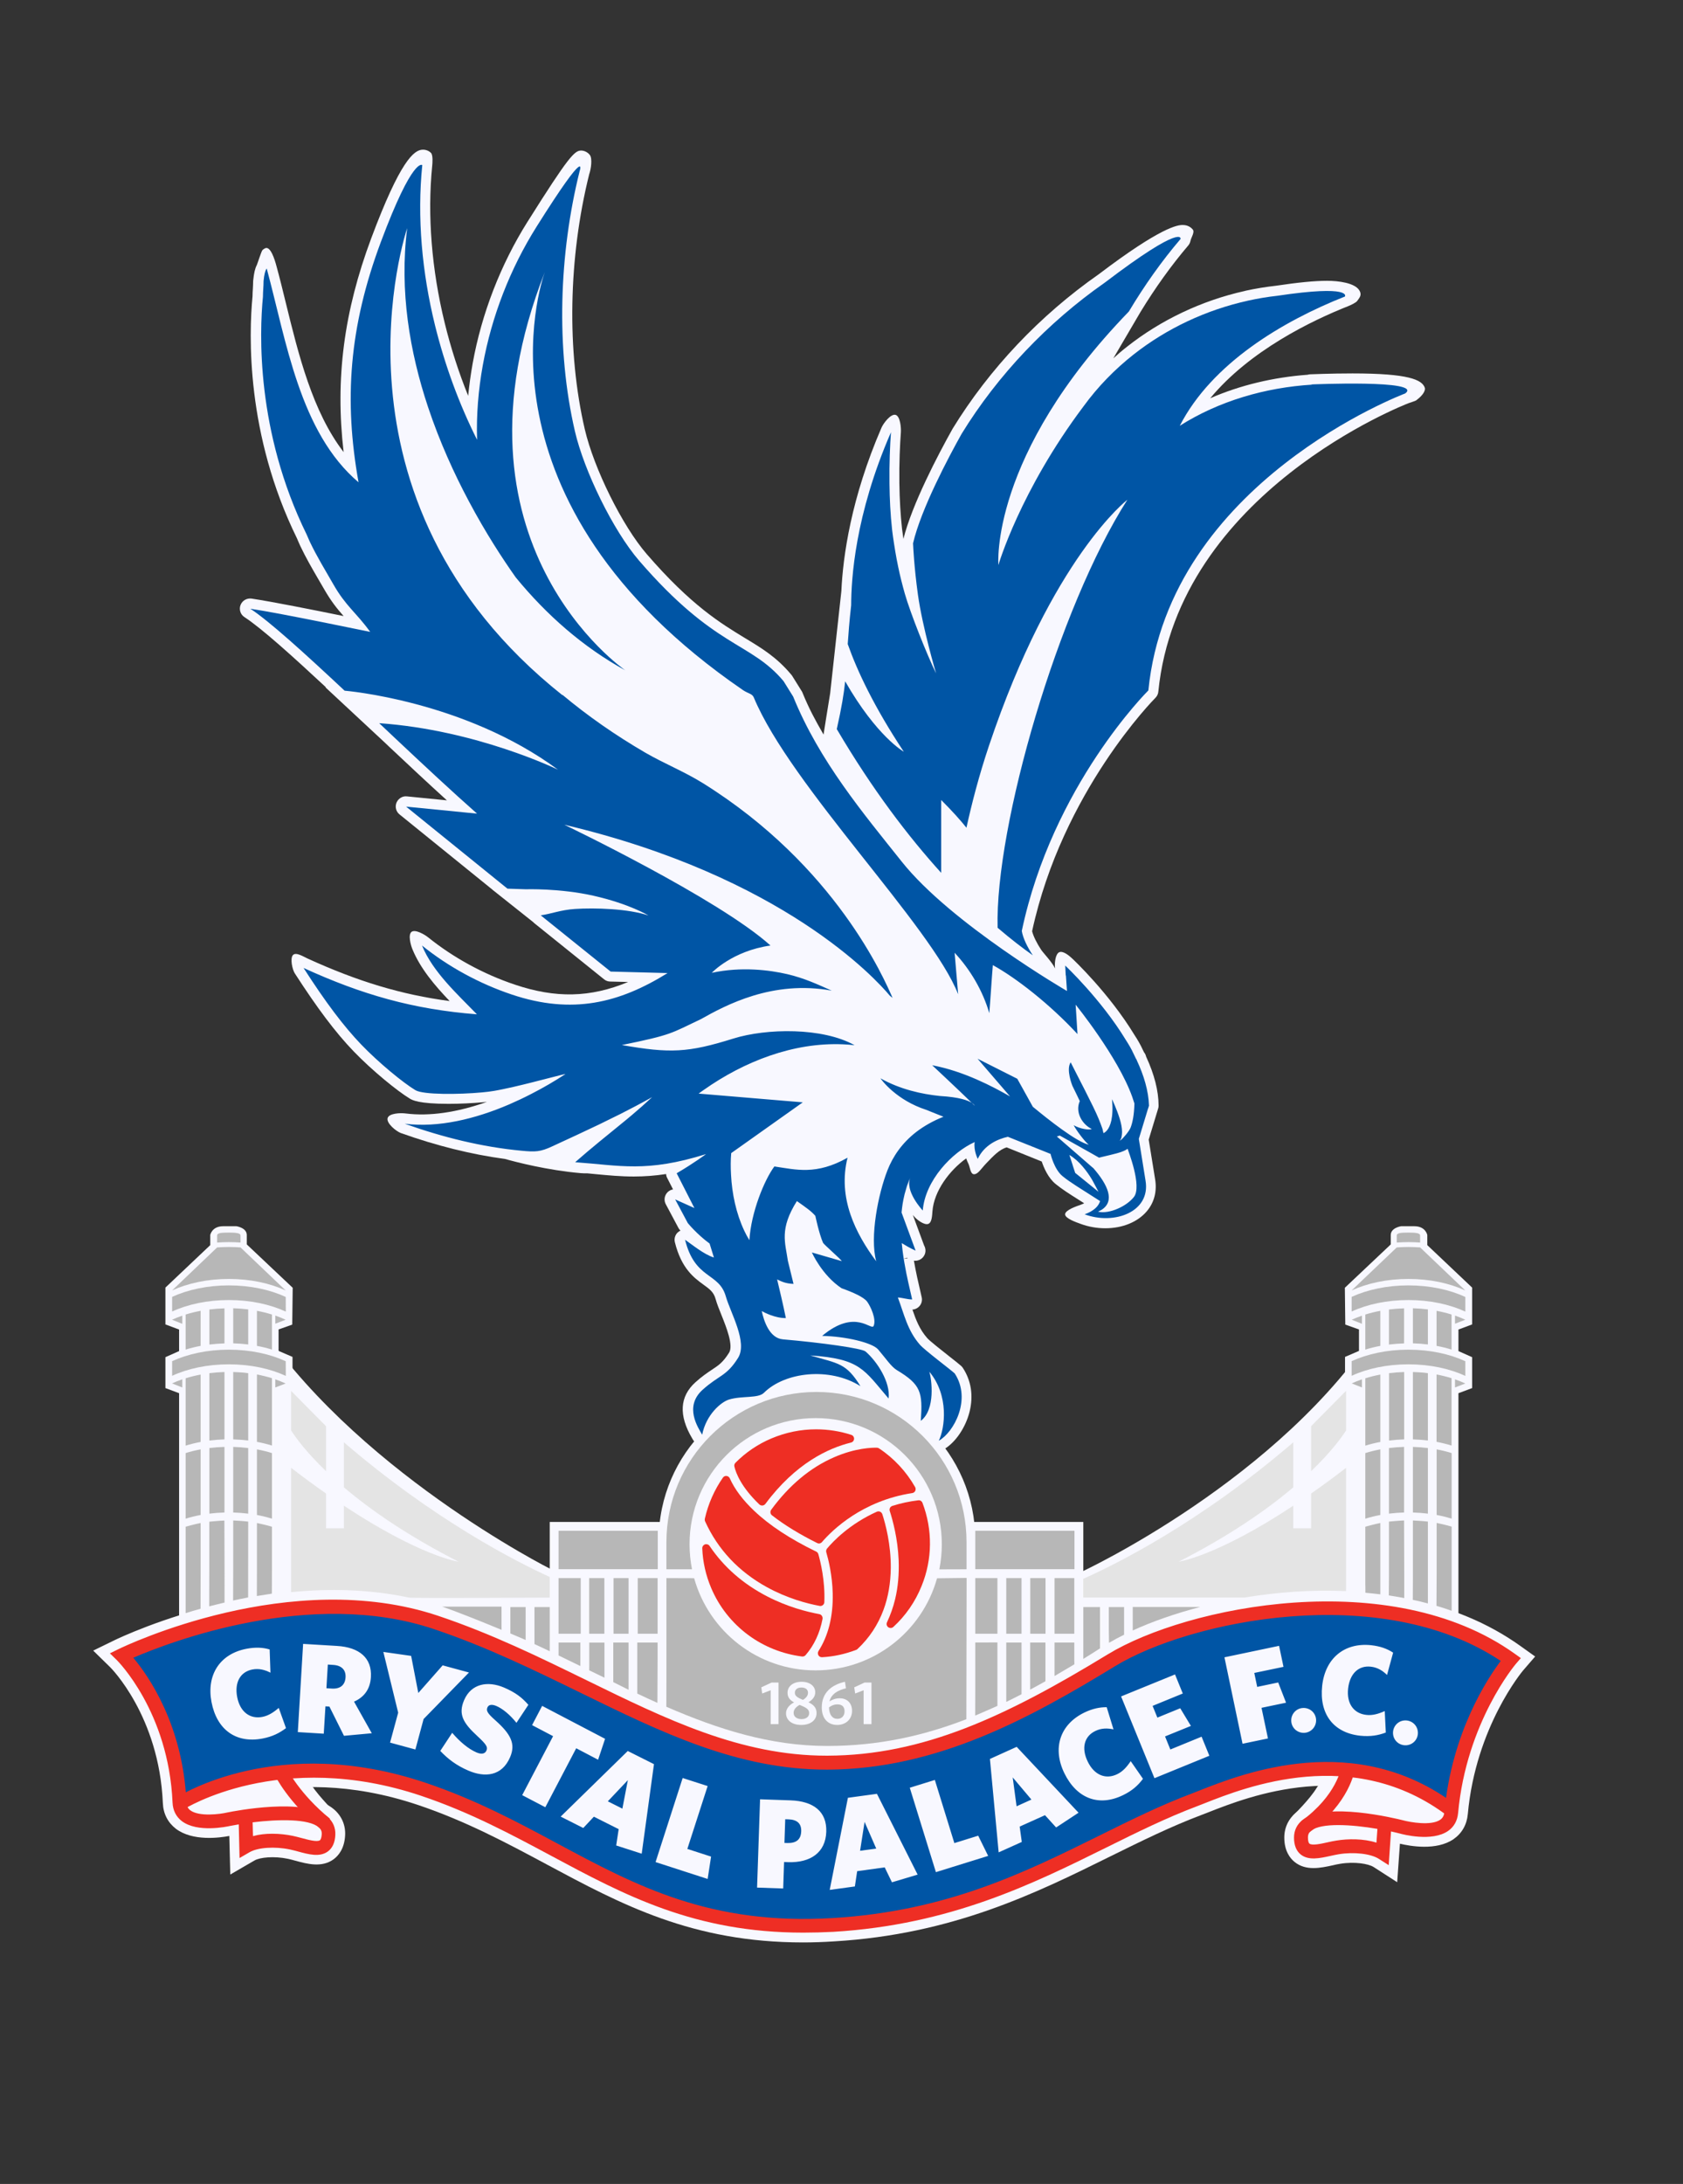 <?xml version="1.0" encoding="utf-8"?>
<!-- Generator: Adobe Illustrator 27.7.0, SVG Export Plug-In . SVG Version: 6.00 Build 0)  -->
<svg version="1.1" xmlns="http://www.w3.org/2000/svg" xmlns:xlink="http://www.w3.org/1999/xlink" x="0px" y="0px"
	 viewBox="0 0 190.67 247.33" style="enable-background:new 0 0 190.67 247.33;" xml:space="preserve">
<rect x="0" y="0" width="190.67" height="247.33" fill="#333333" stroke="none"/>
<style type="text/css">
	.st0{fill:#F8F8FF;}
	.st1{fill:#0055A5;}
	.st2{fill:#EE2E24;}
	.st3{fill:#F6F6F6;}
	.st4{fill:#E4E4E4;}
	.st5{fill:#B7B7B7;}
	.st6{fill:#ADAFB2;}
	.st7{fill:#ADAFB2;stroke:#B17F4A;stroke-width:0.085;}
</style>
<g id="Building_x2F_Tower_Key-line">
	<path class="st0" d="M62.43,177.72c0,0-22.72-11.4-33.79-28.88c0.06,15.02-0.68,33.76-0.68,33.76l34.78,6.84L62.43,177.72z"/>
	<path class="st0" d="M122.48,178.03c0,0,22.72-10.5,33.79-27.98c-0.06,15.02,0.68,32.55,0.68,32.55l-34.78,6.84L122.48,178.03z"/>
	<rect x="62.28" y="172.36" class="st0" width="60.45" height="27.59"/>
	<path class="st0" d="M110.49,174.4c0,9.78-8.03,17.71-17.93,17.71c-9.9,0-17.93-7.93-17.93-17.71c0-9.78,8.03-17.71,17.93-17.71
		C102.46,156.69,110.49,164.62,110.49,174.4z"/>
	<path class="st0" d="M20.29,183.65v-25.87l-1.55-0.58v-3.5l1.55-0.69v-2.44l-1.55-0.58v-4.17l5.08-4.81v-1.14c0,0,0.17-1,1.47-1
		c1.3,0,1.5,0,1.5,0s1.17,0.17,1.17,1c0,0.83,0,1.06,0,1.06l5.2,4.91l-0.05,4.17l-1.55,0.55v2.43l1.58,0.68v3.85v23.64L20.29,183.65
		z"/>
	<path class="st0" d="M165.23,183.65v-25.87l1.55-0.58v-3.5l-1.55-0.69v-2.44l1.55-0.58v-4.17l-5.08-4.81v-1.14c0,0-0.17-1-1.47-1
		c-1.3,0-1.5,0-1.5,0s-1.17,0.17-1.17,1c0,0.83,0,1.06,0,1.06l-5.2,4.91l0.05,4.17l1.55,0.55v2.43l-1.58,0.68v3.85v23.64
		L165.23,183.65z"/>
</g>
<g id="Banner_Key-line">
	<path class="st0" d="M90.98,219.98c-12.57,0-20.6-4.31-29.07-8.85c-4.48-2.4-9.12-4.89-14.56-6.72
		c-15.4-5.17-25.55,1.17-25.97,1.44l-2.05-3.16c0.48-0.31,12.01-7.63,29.23-1.85c5.75,1.93,10.53,4.49,15.15,6.97
		c8.74,4.69,16.98,9.11,30.55,8.3c12.69-0.76,21.42-5.08,29.85-9.25c3.6-1.78,7-3.46,10.6-4.81c0.23-0.09,0.51-0.2,0.83-0.32
		c4.51-1.78,18.26-7.21,30.13,1.83l-2.29,3c-10.17-7.75-22-3.08-26.45-1.33c-0.34,0.13-0.63,0.25-0.88,0.34
		c-3.42,1.29-6.74,2.93-10.25,4.66c-8.36,4.14-17.85,8.83-31.3,9.63C93.27,219.94,92.11,219.98,90.98,219.98"/>
	<path class="st0" d="M158.29,213.16l-2.67-1.72c-0.6-0.38-2.17-0.63-3.77-0.37c-0.28,0.04-0.58,0.11-0.88,0.18
		c-1.34,0.29-3.01,0.66-4.3-0.38c-0.53-0.43-1.17-1.26-1.17-2.77c0-1.15,0.5-2.17,1.4-2.88c2.95-2.29,10.18-0.69,12.33-0.15
		c1.43,0.39,3,0.37,3.31,0.09c0.73-8.15,4.04-14.04,5.91-16.77c-13.38-8.08-33.85-3.69-41.52,1.21
		c-11.44,7.3-20.97,11.84-33.15,11.89c-10.38,0.01-19.18-4.26-28.48-8.81c-5.2-2.55-10.58-5.18-16.5-7.17
		c-12.43-4.17-26.58,0.53-31.95,2.67c2,2.75,5.04,8.14,5.37,15.86c0.29,0.36,1.86,0.45,3.27,0.14c2.21-0.45,9.51-1.7,12.35,0.73
		c0.87,0.75,1.32,1.79,1.26,2.94c-0.08,1.51-0.75,2.3-1.3,2.71c-1.34,0.98-2.99,0.53-4.32,0.17c-0.29-0.08-0.58-0.16-0.86-0.22
		c-1.58-0.33-3.17-0.17-3.79,0.19l-2.74,1.59l-0.11-4.37c-1.08,0.21-4.15,0.63-6.05-0.81c-0.91-0.7-1.43-1.7-1.48-2.9
		c-0.42-9.88-5.92-15.36-5.98-15.41l-1.91-1.87l2.4-1.17c0.8-0.39,19.93-9.55,37.02-3.81c6.15,2.07,11.64,4.76,16.95,7.36
		c8.85,4.33,17.21,8.43,26.69,8.43c0.04,0,0.08,0,0.13,0c11.27-0.05,20.28-4.36,31.15-11.3c8.99-5.73,32.49-10.66,47.34-0.04
		l1.68,1.2l-1.35,1.56c-0.05,0.06-5.38,6.37-6.28,16.29c-0.11,1.2-0.67,2.17-1.61,2.83c-1.94,1.34-4.95,0.79-6.08,0.52
		L158.29,213.16z"/>
	<path class="st0" d="M37.62,204.92c0,0-1.88-1.88-2.66-3.27c-1.55-2.74-13.63,2.67-13.63,2.67l3.29,0.71"/>
	<path class="st0" d="M146.46,205.64c0,0,1.92-1.84,2.73-3.2c1.62-2.7,13.56,2.99,13.56,2.99l-3.31,0.63"/>
	<path class="st0" d="M19.93,205.03c0,0-0.26-7.43-1.93-10.73c-1.67-3.3-2.33-6.62-2.33-6.62s10.13-5.1,16.73-5.22
		c6.6-0.12,23.03,2.73,28.15,5.55c5.12,2.82,18.92,10.39,26.07,11.94c7.16,1.54,18.98-0.29,26.38-3.34
		c7.39-3.04,12.34-8.28,15.34-9.61c3-1.33,12.66-4.82,19.16-5.41s14.33,2.08,18.74,2.91c4.41,0.83,3.76,2.5,3.76,2.5l-5.31,16.88
		c0,0-8.48-2.88-14.17-3.05c-5.69-0.17-15.37,4.11-18.36,5.22c-3,1.11-16.18,6.61-20.42,8.28C107.5,216,93.17,219.83,85,218
		c-8.17-1.83-24.03-9.89-28.18-11.94c-4.15-2.06-19.16-7-21.15-6.06C33.68,200.94,19.93,205.03,19.93,205.03z"/>
</g>
<g id="Eagle_Key-line">
	<g>
		<g>
			<path class="st0" d="M161.42,43.92c-0.3-0.92-1.86-1.63-8.19-1.63c-2.47,0-4.76,0.1-4.79,0.1c-0.1,0-0.2,0.02-0.29,0.05
				c-3.92,0.29-7.66,1.19-11.04,2.66c4.48-5.4,11.46-8.78,15.68-10.45c0.22-0.09,0.84-0.37,0.98-0.58c0.21-0.32,0.55-0.62,0.26-1.14
				c-0.49-0.9-2.41-1.13-3.69-1.13c-1.38,0-3.33,0.19-5.78,0.56c-1.16,0.13-2.32,0.32-3.42,0.56c-0.05,0.01-0.1,0.02-0.15,0.04
				c-4.86,1.09-9.46,3.27-13.3,6.3c-0.54,0.42-1.06,0.87-1.56,1.32l3.09-5.27c1.67-2.73,3.48-5.26,5.4-7.51
				c0.13-0.15,0.21-0.33,0.25-0.52c0.07-0.38,0.51-0.98,0.26-1.29c-0.16-0.19-0.51-0.51-1.14-0.51c-0.56,0-2.41,0.19-9.5,5.57
				c-6.67,4.66-12.39,10.7-16.56,17.49c-1.68,3-4.6,8.57-5.58,12.49c-0.06-0.4-0.11-0.79-0.16-1.17c-0.17-1.58-0.27-3.21-0.3-5.15
				c-0.03-2.32,0.07-4.39,0.17-5.72c0.04-0.56-0.07-1.87-0.61-2.01c-0.54-0.13-1.37,0.95-1.59,1.47C96.42,56.4,95.5,63,95.32,66.94
				l-1.27,11.58c-0.14,0.8-0.75,4.67-0.75,4.67c-0.96-1.67-1.64-2.92-2.38-4.73c-0.02-0.06-0.05-0.12-0.09-0.18l-1.09-1.75
				c-0.03-0.05-0.06-0.09-0.1-0.13c-1.65-1.97-3.32-2.98-5.26-4.15c-2.71-1.65-6.09-3.69-11.11-9.5c-2.77-3.2-5.98-9.68-7.02-14.14
				c-2.05-8.83-1.86-19.39,0.5-28.87c0.22-0.63,0.37-1.79,0.08-2.18c-0.22-0.3-0.62-0.51-0.99-0.51c-0.74,0-1.41,0.65-6.04,8.01
				c-0.01,0.02-0.02,0.04-0.04,0.06c-3.04,4.84-5.19,10.38-6.21,16.03c-0.22,1.23-0.39,2.46-0.51,3.68
				c-1.08-2.67-1.97-5.44-2.66-8.26c-1.48-6.05-1.97-12.18-1.42-17.74c0.04-0.35,0.11-1.28-0.14-1.52
				c-0.23-0.23-0.56-0.36-0.91-0.36c-1.02,0-2.59,1.32-5.85,10.03c-3.1,8.3-4.1,15.91-3.13,24.22c-3.53-4.59-5.11-11.04-6.54-16.86
				c-0.35-1.44-0.7-2.86-1.07-4.21c-0.18-0.68-0.67-2.32-1.29-2.01c-0.04,0.02-0.08,0.05-0.12,0.07c-0.01,0-0.01,0.01-0.02,0.01
				c-0.02,0.01-0.04,0.03-0.07,0.05c-0.03,0.02-0.06,0.05-0.08,0.07c-0.13,0.12-0.57,1.55-0.65,1.71c-0.2,0.37-0.32,0.92-0.4,1.7
				c0,0.04-0.01,0.07-0.01,0.11c0,0.27-0.02,0.54-0.03,0.81c-0.02,0.3-0.04,0.6-0.04,0.9c-0.42,4.36-0.75,15.64,5.04,27.43
				l0.13,0.31c0.08,0.18,0.16,0.36,0.24,0.54c0.63,1.33,1.34,2.55,2.02,3.72c0.23,0.39,0.45,0.77,0.67,1.15
				c0.8,1.4,1.5,2.26,2.22,3.07c-3.27-0.67-8.1-1.63-10.43-1.98c-0.54-0.07-1.05,0.22-1.25,0.73c-0.19,0.5-0.01,1.08,0.45,1.37
				c1.95,1.27,5.5,4.48,9.22,7.94l-0.05,0.01L43.49,84l0.6,0.57c2.16,2.03,4.4,4.13,6.54,6.07l-4.53-0.45
				c-0.5-0.06-0.98,0.24-1.18,0.71c-0.19,0.47-0.06,1.01,0.34,1.33l10.55,8.54l-0.01,0l4.62,3.67c0.03,0.03,0.06,0.07,0.1,0.1
				l7.92,6.37c0.2,0.16,0.44,0.25,0.69,0.25l2.03,0.05c-4.3,1.79-8.23,1.85-12.83,0.3c-3.55-1.19-6.94-3.04-9.82-5.35
				c-0.41-0.33-1.46-0.94-1.88-0.63c-0.42,0.31-0.11,1.47,0.09,1.96c0.9,2.2,2.55,4.13,4.22,5.88c-5.46-0.72-10.43-2.23-16.1-4.82
				c-0.47-0.21-1.32-0.77-1.66-0.38c-0.33,0.39-0.06,1.62,0.21,2.05c2.57,3.98,4.62,6.71,6.67,8.84c2.15,2.23,4.98,4.52,6.37,5.36
				c0.27,0.16,0.98,0.59,4.38,0.59c1.29,0,2.71-0.07,3.91-0.18c0.15-0.01,0.3-0.03,0.44-0.04c-3.39,1.2-6.51,1.65-9.2,1.31
				c-0.58-0.08-1.91-0.03-2.05,0.54c-0.14,0.57,0.96,1.48,1.51,1.68c4.04,1.44,7.99,2.42,11.78,2.93c1.25,0.35,4.79,1.28,8.61,1.61
				c0.26,0.02,0.5,0.03,0.73,0.02c0.31,0.03,0.63,0.06,0.93,0.09c1.47,0.14,2.85,0.27,4.33,0.27c1.21,0,2.42-0.09,3.66-0.28
				c0.01,0.15,0.05,0.3,0.12,0.43l0.67,1.31c-0.24,0.04-0.48,0.16-0.65,0.35c-0.33,0.36-0.41,0.89-0.17,1.33l1.43,2.68
				c0.03,0.06,0.07,0.12,0.12,0.18c0.01,0.01,0.04,0.05,0.11,0.13c-0.06,0.03-0.12,0.06-0.18,0.1c-0.39,0.27-0.57,0.76-0.45,1.22
				c0.74,2.98,2.18,4.03,3.24,4.8c0.72,0.52,1.16,0.84,1.38,1.65c0.15,0.54,0.4,1.15,0.66,1.8c0.55,1.37,1.37,3.43,0.86,4.25
				c-0.69,1.1-1.17,1.42-1.96,1.94c-0.49,0.33-1.11,0.74-1.85,1.41c-1.79,1.61-1.92,3.75-0.37,6.36l0.09,0.15
				c0.24,0.42,0.71,0.64,1.19,0.56c0.47-0.08,0.85-0.44,0.94-0.91c0.36-1.84,3.39-3.3,3.98-3.34c1.04-0.07,2.03-0.14,2.71-0.82
				c1.1-1.1,7.08-1.17,7.08-1.17s0.71,0.03,1.8,0.25c0.21,0.11,0.43,0.2,0.62,0.33c0.19,0.12,0.39,0.19,0.62,0.18
				c0.13,0,2.14,0.81,2.3,1c0.3,0.35,3.69,2.23,4.08,2.44c0.23,0.12,2.21,2.75,2.49,2.75c0.46,0.68,0.63,0.49,0.64-0.2
				c1.29-0.76,2.44-2.45,2.89-4.26c0.44-1.8,0.18-3.51-0.77-4.95c-0.05-0.08-0.12-0.15-0.19-0.22c-0.2-0.18-0.72-0.6-1.34-1.08
				c-0.83-0.66-2.23-1.75-2.51-2.08c-0.85-0.97-1.26-2.02-1.67-3.22c0.33-0.02,0.63-0.18,0.83-0.43c0.22-0.27,0.3-0.63,0.22-0.97
				l-0.15-0.66c-0.24-1.01-0.5-2.16-0.72-3.42l-0.01-0.06c0.05,0.01,0.09,0.01,0.14,0.01c0.01,0,0.01,0,0.02,0
				c0.63,0,1.15-0.51,1.15-1.15c0-0.21-0.06-0.41-0.16-0.59l-1.27-3.44c0.11,0.13,0.2,0.23,0.24,0.27c0.31,0.33,1.07,0.89,1.5,0.74
				c0.43-0.15,0.44-0.99,0.48-1.44c0.18-2.3,1.93-4.62,3.82-5.98c0.11,0.31,0.21,0.52,0.24,0.57c0.2,0.38,0.22,1.22,0.65,1.22
				c0.01,0,0.02,0,0.02,0c0.44-0.01,0.77-0.61,1.39-1.26c0.79-0.82,1.46-1.54,2.29-1.78l3.97,1.6c0.24,0.71,0.73,1.87,1.59,2.56
				c0.74,0.6,1.47,1.06,2.78,1.89c0.14,0.09,0.29,0.18,0.44,0.28c-0.12,0.06-0.25,0.12-0.4,0.17c-0.45,0.16-1.75,0.59-1.76,1.08
				c0,0.48,1.29,0.91,1.75,1.08c0.88,0.33,1.85,0.5,2.8,0.5c1.95,0,3.66-0.7,4.7-1.92c0.85-1,1.18-2.27,0.94-3.67
				c-0.17-1.04-0.59-3.62-0.72-4.45l1.07-3.52c0.04-0.11,0.05-0.23,0.05-0.34c-0.01-1.67-0.48-3.52-1.41-5.53l-0.04-0.13
				c-0.04-0.14-0.11-0.26-0.2-0.37c-0.05-0.1-0.1-0.2-0.14-0.28c-0.25-0.55-0.56-1.1-0.95-1.69c-2.85-4.69-6.89-8.51-7.07-8.67
				c-0.34-0.32-1.02-0.88-1.45-0.69c-0.42,0.2-0.51,1.12-0.49,1.59l0.02,0.25c-0.28-0.66-1.34-1.76-1.57-2.11
				c-0.51-0.77-0.89-1.55-1.03-2.11c3.42-15.81,13.87-26.33,13.97-26.43c0.19-0.19,0.31-0.44,0.33-0.7
				c2.26-22.61,28.09-32.57,28.35-32.67c0.1-0.04,0.77-0.25,0.85-0.31C161.35,44.67,161.49,44.15,161.42,43.92 M102.75,142.44
				c0.03,0.02,0.07,0.03,0.1,0.05l-0.5,0.08L102.75,142.44z"/>
		</g>
	</g>
</g>
<g id="Banner">
	<g>
		<g>
			<path class="st1" d="M89.32,206.04l-0.36-0.01l-0.09,2.68l0.33,0.01c0.99,0.03,1.54-0.38,1.57-1.33
				C90.8,206.52,90.31,206.07,89.32,206.04z"/>
			<polygon class="st1" points="97.44,209.6 99.27,209.35 97.95,206.33 			"/>
			<polygon class="st1" points="70.51,204.83 71.13,201.6 68.86,204 			"/>
			<path class="st1" d="M37.73,188.55l-0.59-0.04l-0.16,2.68l0.61,0.04c0.96,0.06,1.51-0.4,1.56-1.29
				C39.19,189.1,38.68,188.6,37.73,188.55z"/>
			<polygon class="st1" points="115.17,204.56 116.85,203.8 114.73,201.29 			"/>
			<path class="st1" d="M125.92,188.02c-11.33,7.23-20.55,11.54-32.15,11.59c-15.68,0.06-27.83-10.33-44.37-15.89
				c-16.55-5.56-35.6,3.72-35.6,3.72s6.08,5.94,6.54,16.67c0,0,11.05-7.2,27.6-1.65c16.55,5.56,25.12,16.64,46.42,15.36
				c18.54-1.11,29.09-9.7,41-14.18c3.7-1.39,17.32-7.72,29.11,1.22c1.08-10.46,6.69-16.96,6.69-16.96
				C157.06,177.84,134.25,182.71,125.92,188.02z M29.73,196.89c-3.01,0.57-5.17-1.01-5.77-4.14c-0.58-3.05,0.93-5.45,3.98-6.03
				c1-0.19,1.85-0.15,2.61,0.08l0.09,2.63c-0.61-0.31-1.28-0.51-2.05-0.36c-1.35,0.26-2.04,1.44-1.72,3.12
				c0.33,1.71,1.47,2.51,2.84,2.25c0.68-0.13,1.25-0.49,1.87-1.02l0.82,2.29C31.68,196.25,30.89,196.67,29.73,196.89z M38.97,196.58
				l-1.65-3.31l-0.45-0.03l-0.19,3.1l-2.94-0.18l0.6-9.99l3.82,0.23c2.58,0.15,3.99,1.39,3.86,3.53c-0.08,1.35-0.75,2.27-1.91,2.78
				l2.01,3.58L38.97,196.58z M47.06,198.13l-2.87-0.78l0.92-3.39l-1.68-6.88l3.15,0.45l0.81,4.2l2.76-3.13l2.98,0.81l-5.14,5.27
				L47.06,198.13z M56.09,194.8c1.79,1.59,2.35,2.69,1.7,4.2c-0.93,2.17-2.87,2.32-4.73,1.52c-1.35-0.58-2.32-1.32-3.18-2.23
				l1.35-2.05c0.85,1,1.84,1.83,2.75,2.22c0.53,0.23,0.96,0.19,1.13-0.21c0.17-0.39,0.02-0.67-1.04-1.65
				c-1.59-1.47-2.18-2.45-1.49-4.06c0.81-1.89,2.69-2.2,4.51-1.43c1.33,0.57,2.05,1.14,2.77,1.96l-1.35,2.04
				c-0.74-0.93-1.57-1.6-2.26-1.9c-0.54-0.23-0.89-0.16-1.03,0.16C55.07,193.73,55.2,194.01,56.09,194.8z M59.16,203.3l3.5-6.68
				l-2.38-1.25l1.14-2.18l7.13,3.73l-0.79,2.37l-2.48-1.3l-3.5,6.68L59.16,203.3z M72.7,209.93l-2.89-0.93l0.28-1.85l-2.81-1.41
				l-1.2,1.28l-2.56-1.29l7.6-7.43l2.97,1.49L72.7,209.93z M80.17,212.79l-5.9-1.91l3.07-9.52l2.83,0.91l-2.3,7.12l2.69,0.87
				L80.17,212.79z M89.29,210.89l-0.46-0.02l-0.1,3l-2.96-0.1l0.34-10l3.46,0.12c2.58,0.09,4.12,1.26,4.04,3.56
				C93.53,209.81,91.81,210.97,89.29,210.89z M101.05,213.17l-0.82-1.69l-3.12,0.43l-0.26,1.73l-2.85,0.39l2.06-10.43l3.29-0.45
				l4.61,9.15L101.05,213.17z M106.03,212.02l-2.96-9.56l2.84-0.88l2.21,7.15l2.7-0.84l1.13,2.29L106.03,212.02z M119.65,206.96
				l-1.26-1.39l-2.87,1.29l0.24,1.74l-2.62,1.18l-0.99-10.58l3.03-1.37l7.01,7.46L119.65,206.96z M127.23,203.3
				c-2.75,1.34-5.25,0.38-6.65-2.49c-1.36-2.79-0.53-5.5,2.26-6.86c0.91-0.44,1.75-0.62,2.54-0.61l0.77,2.51
				c-0.67-0.14-1.37-0.16-2.07,0.19c-1.24,0.6-1.6,1.92-0.85,3.46c0.76,1.57,2.07,2.04,3.33,1.43c0.63-0.3,1.08-0.8,1.54-1.48
				l1.39,2C128.94,202.18,128.29,202.79,127.23,203.3z M130.79,201.38l-3.78-9.26l6.11-2.49l0.88,2.16l-3.42,1.4l0.54,1.33
				l2.59-1.06l1.21,2l-2.93,1.19l0.6,1.48l3.54-1.45l0.88,2.16L130.79,201.38z M143.65,196.88l-2.88,0.6l-2.05-9.79l6.19-1.3
				l0.5,2.38l-3.31,0.69l0.33,1.58l2.38-0.5l0.89,2.29l-2.78,0.58L143.65,196.88z M147.81,196.24c-0.78,0.06-1.46-0.51-1.52-1.29
				c-0.06-0.78,0.51-1.46,1.29-1.52c0.78-0.06,1.46,0.51,1.52,1.29C149.16,195.5,148.58,196.18,147.81,196.24z M157.14,189.69
				c-0.49-0.48-1.07-0.86-1.85-0.94c-1.37-0.15-2.37,0.78-2.56,2.48c-0.19,1.73,0.67,2.83,2.06,2.98c0.69,0.08,1.34-0.1,2.09-0.43
				l0.12,2.43c-0.85,0.32-1.73,0.48-2.9,0.36c-3.04-0.33-4.65-2.47-4.31-5.64c0.33-3.08,2.47-4.94,5.56-4.61
				c1.01,0.11,1.81,0.4,2.48,0.84L157.14,189.69z M159.34,197.65c-0.78,0.06-1.46-0.51-1.52-1.29c-0.06-0.78,0.51-1.46,1.29-1.52
				c0.78-0.06,1.46,0.51,1.52,1.29C160.7,196.91,160.12,197.59,159.34,197.65z"/>
			<path class="st2" d="M157.33,211.23l-1.11-0.71c-0.91-0.59-2.82-0.81-4.54-0.53c-0.3,0.05-0.62,0.12-0.94,0.19
				c-1.23,0.27-2.49,0.55-3.38-0.16c-0.5-0.4-0.76-1.05-0.76-1.91c0-0.82,0.34-1.51,0.98-2.01c2.67-2.08,10.5-0.17,11.38,0.05
				c0.77,0.21,3.17,0.65,4.2-0.06c0.29-0.2,0.44-0.48,0.48-0.88c0.82-9,4.89-15.13,6.38-17.11c-13.58-9.06-35.21-4.58-43.7,0.6
				c-9.67,5.9-20.16,11.66-32.55,11.71c-0.05,0-0.09,0-0.14,0c-10.08,0-18.72-4.23-27.85-8.7c-5.24-2.56-10.65-5.21-16.63-7.22
				c-13.99-4.69-30.02,1.51-34.05,3.25c1.69,2.01,5.65,7.62,6.02,16.37c0.02,0.4,0.16,0.69,0.43,0.9c1,0.76,3.41,0.44,4.17,0.26
				c0.91-0.19,8.82-1.72,11.39,0.49c0.62,0.53,0.92,1.24,0.88,2.05c-0.04,0.86-0.33,1.49-0.85,1.87c-0.92,0.67-2.17,0.33-3.38,0
				c-0.31-0.08-0.62-0.17-0.92-0.23c-1.71-0.36-3.63-0.23-4.56,0.31l-1.14,0.66l-0.09-3.81c-0.35,0.06-0.69,0.12-1,0.18
				c-0.36,0.08-3.69,0.79-5.45-0.55c-0.65-0.5-1.01-1.21-1.05-2.08c-0.44-10.31-6.25-16.09-6.31-16.15l-0.79-0.77l1-0.49
				c0.79-0.38,19.52-9.35,36.19-3.76c6.08,2.04,11.54,4.72,16.82,7.3c8.97,4.39,17.44,8.54,27.17,8.54h0.13
				c10.82-0.04,20.17-4.42,31.75-11.48c8.95-5.45,32-10.14,46.09-0.07l0.7,0.5l-0.56,0.65c-0.05,0.06-5.61,6.61-6.55,16.91
				c-0.08,0.86-0.47,1.56-1.14,2.02c-1.82,1.25-5.12,0.39-5.49,0.28c-0.3-0.08-0.63-0.15-0.97-0.23L157.33,211.23z M151.62,206.69
				c-1.35,0-2.49,0.17-3.07,0.63c-0.26,0.2-0.37,0.44-0.37,0.78c0,0.35,0.06,0.6,0.17,0.69c0.3,0.24,1.32,0.02,2.06-0.15
				c0.35-0.08,0.69-0.15,1.02-0.2c1.28-0.21,3.06-0.23,4.51,0.24l0.11-1.56C154.59,206.87,152.99,206.69,151.62,206.69
				 M30.85,207.67c0.84,0,1.65,0.1,2.32,0.24c0.33,0.07,0.67,0.16,1.01,0.25c0.74,0.2,1.74,0.47,2.06,0.25
				c0.11-0.08,0.19-0.33,0.21-0.68c0.02-0.33-0.09-0.58-0.34-0.79c-1.14-0.98-4.56-0.92-7.49-0.56l0.04,1.56
				C29.34,207.75,30.1,207.67,30.85,207.67"/>
			<path class="st2" d="M91,218.87c-12.32,0-20.23-4.24-28.57-8.71c-4.52-2.42-9.2-4.93-14.73-6.79
				c-15.96-5.36-26.82,1.49-26.93,1.56l-0.85-1.31c0.46-0.3,11.56-7.34,28.27-1.73c5.66,1.9,10.4,4.44,14.98,6.9
				c8.88,4.76,17.27,9.26,31.15,8.43c12.91-0.77,21.74-5.14,30.27-9.36c3.57-1.77,6.95-3.44,10.5-4.77c0.24-0.09,0.52-0.2,0.84-0.33
				c4.84-1.91,17.68-6.98,29.05,1.68l-0.95,1.24c-10.67-8.13-22.92-3.29-27.53-1.47c-0.33,0.13-0.62,0.24-0.87,0.34
				c-3.48,1.31-6.82,2.96-10.35,4.71c-8.27,4.09-17.64,8.73-30.87,9.52C93.24,218.84,92.1,218.87,91,218.87"/>
			<path class="st2" d="M36.39,207.18c-3.74-3.06-5.2-6.03-5.26-6.16l1.41-0.68c0.01,0.03,1.38,2.8,4.84,5.63L36.39,207.18z"/>
			<path class="st2" d="M148.35,207.5l-0.92-1.26c4.03-2.93,4.51-6.05,4.51-6.08l1.55,0.22
				C153.47,200.53,152.91,204.19,148.35,207.5"/>
		</g>
	</g>
</g>
<g id="Eagle">
	<g>
		<g>
			<path class="st0" d="M101.75,64.2c-0.24-1.16-0.5-2.59-0.69-4.2C101.21,61.32,101.43,62.71,101.75,64.2"/>
		</g>
		<path class="st3" d="M113.03,106.56C113.03,106.31,113.03,106.56,113.03,106.56"/>
		<path class="st1" d="M128.79,120.08c-0.04-0.13-0.07-0.2-0.07-0.2s0.01,0.05,0.03,0.13c-0.1-0.22-0.21-0.44-0.32-0.66
			c-0.25-0.56-0.56-1.07-0.88-1.57c-2.8-4.61-6.87-8.43-6.87-8.43l0.06,1.12c0,0,0.02,0.01,0.02,0.01l0.12,1.75
			c0,0-13.13-7.62-18.72-14.65c-4.34-5.45-9.34-11.39-12.3-18.69l-1.09-1.75c-3.78-4.5-7.73-3.65-16.36-13.64
			c-2.96-3.43-6.23-10.17-7.27-14.63c-2.19-9.42-1.8-20.15,0.53-29.5c0,0,1.09-3.19-4.88,6.3l0,0c-2.99,4.75-5.09,10.16-6.09,15.68
			c-0.51,2.82-0.74,5.66-0.65,8.46c-2.03-4.04-3.65-8.44-4.77-12.98c-1.47-5.98-2.04-12.19-1.44-18.13c0,0-1.05-1.03-4.68,8.67
			c-3.63,9.7-4.2,17.98-2.54,27.25c-6.67-5.65-8.18-16.01-10.4-24.2c0,0,0,0,0,0c0,0,0,0,0,0c0,0-0.01,0-0.01,0.01c0,0,0,0,0,0
			c-0.02,0.02-0.05,0.05-0.08,0.12c-0.08,0.16-0.2,0.52-0.27,1.28c0,0.59-0.07,1.18-0.07,1.77c-0.4,4.1-0.78,15.25,4.94,26.91
			c0.12,0.27,0.24,0.55,0.36,0.82c0.81,1.71,1.77,3.26,2.65,4.8c1.45,2.55,2.57,3.18,4.2,5.43c-0.17-0.02-9.99-2.09-13.58-2.62
			c2.17,1.42,6.15,5.04,10.68,9.28c0,0,13.54,1.09,24.18,8.95c0,0-9.21-4.5-20.26-5.27c0.65,0.61,1.3,1.23,1.95,1.84
			c3.15,2.96,6.32,5.92,9.13,8.4l-0.04,0l-7.99-0.79l11.48,9.29l2.06,0.07c0,0,3.86-0.13,7.68,0.73c4.07,0.92,6.24,2.24,6.24,2.24
			c-2.28-0.77-6.06-0.89-8.34-0.74c-1.63,0.11-2.69,0.56-3.87,0.72l0.67,0.54l7.25,5.83l6.45,0.17c-5.45,3.39-10.8,4.73-17.65,2.43
			c-3.64-1.22-7.17-3.13-10.17-5.55c1.21,2.98,4.03,5.53,6.22,7.79c-7.22-0.56-13.04-2.23-19.64-5.25c2.52,3.92,4.53,6.58,6.53,8.67
			c2,2.08,4.76,4.34,6.14,5.17c0.88,0.53,4.91,0.5,7.58,0.25c0.5-0.05,0.96-0.1,1.34-0.17c0.61-0.1,1.38-0.27,2.19-0.45
			c2.74-0.63,6.05-1.56,5.87-1.44c-1.19,0.78-2.49,1.54-3.86,2.24c-0.81,0.42-1.64,0.81-2.49,1.18c-3.84,1.65-8.02,2.67-11.84,2.19
			c4.27,1.52,8.73,2.64,13.25,3.06c1.56,0.15,2.12,0.13,3.47-0.5c2.02-0.93,3.68-1.7,5.29-2.47c0.81-0.39,1.62-0.79,2.44-1.2
			c1.13-0.57,2.29-1.18,3.58-1.9c-0.75,0.7-1.5,1.36-2.27,2.01c-0.43,0.36-0.87,0.73-1.32,1.09c-1.56,1.28-3.23,2.6-5.13,4.27
			c5.1,0.36,8.05,1.2,14.83-0.92c0,0-1.39,1.04-3.33,2.17l2.01,3.94l-2.18-0.98l1.43,2.68c0,0,1.02,1.26,2.47,2.32l0.49,1.58
			c-1.12-0.33-2.56-1.53-3.27-2.01c1.13,4.55,3.84,3.66,4.62,6.42c0.53,1.86,2.5,5.2,1.38,6.97c-1.31,2.09-2.17,1.94-4.01,3.6
			c-2.14,1.92-0.49,4.32-0.05,5.09c0.44-2.25,2.12-3.71,3.06-3.99c1.49-0.44,3.28-0.1,3.94-0.76c2.36-2.35,7.43-2.95,10.93-0.75
			c-1.62-2.62-2.46-2.54-5.69-3.48c5.71,0.38,6.08,1.62,8.88,4.88c0.23-1.85-1.31-4.21-2.62-5.33c-0.41-0.35-4.94-0.99-9.35-1.37
			c-1.55-0.13-2.17-2.13-2.4-3.2c0.27,0.15,1.52,0.81,2.73,0.79c-0.31-1.55-0.74-3.32-0.99-4.38c0.43,0.2,0.88,0.47,1.86,0.51
			l-0.64-2.61c-0.3-2.08-0.98-3.59,1.02-6.77c1.1,0.78,1.59,1.11,2.09,1.67c0,0,0.41,1.99,0.87,3.05c0.09,0.2,2.05,1.88,2.12,2.08
			l-3.38-0.98c0,0,1.13,2.57,3.36,4.05c1.32,0.47,2.5,1,2.89,1.51c0.4,0.54,1.07,1.98,0.75,2.75c-0.25,0.63-2.05-2.04-5.84,1.14
			c2.58,0.04,5.68,0.75,6.35,1.54c0.87,1.02,1.48,1.95,2.11,2.33c2.75,1.65,2.94,2.51,2.72,5.75c1.7-1.31,1.22-4.73,0.97-5.56
			c2.25,2.7,1.76,6.37,1.07,7.81c1.69-0.94,3.74-4.67,1.8-7.62c-0.52-0.48-3.38-2.61-3.94-3.25c-1.43-1.63-1.79-3.48-2.5-5.35
			c0.5,0.02,1.12,0.23,1.62,0.22c-0.25-1.11-0.61-2.55-0.88-4.14c-0.03-0.14-0.05-0.29-0.07-0.43c-0.01-0.06-0.02-0.12-0.03-0.18
			c-0.04-0.24-0.07-0.47-0.1-0.72c-0.01-0.06-0.01-0.12-0.02-0.17c-0.03-0.24-0.06-0.49-0.08-0.74c0.93,0.59,1.57,0.85,1.57,0.85
			l-1.59-4.31c0,0,0,0,0-0.01c0.03-0.33,0.07-0.65,0.12-0.98c0-0.02,0.01-0.04,0.01-0.06c0.05-0.3,0.11-0.59,0.18-0.88
			c0.01-0.05,0.02-0.1,0.03-0.14c0.07-0.27,0.15-0.53,0.23-0.8c0.02-0.06,0.04-0.13,0.06-0.19c0.11-0.32,0.24-0.63,0.38-0.94
			c-0.72,1.54,1.39,3.77,1.39,3.77c0.27-3.41,3.32-6.6,5.88-7.75c-0.14,0.95,0.35,1.9,0.35,1.9c0.76-1.61,2.3-2.25,3.41-2.5
			l2.07,0.83l2.2,0.88l0.57,0.23c0,0,0.4,1.75,1.37,2.53c0.94,0.76,1.91,1.31,4.24,2.81c-0.17,0.58-0.7,1.12-1.75,1.5
			c3.32,1.24,7.5-0.25,6.9-3.81c-0.21-1.26-0.76-4.73-0.76-4.73l0-0.01l0.78-2.56l0.23-0.76l0.03-0.08l0.11-0.35
			C130.12,123.54,129.59,121.79,128.79,120.08 M117.01,125.34l-1.76-3.17l-4.5-2.27l3.68,4.27c-1.94-1.11-5.24-2.86-8.82-3.53
			c0,0,3.04,2.84,4.49,4.26c0.28,0.18,0.33,0.32,0.33,0.32c-0.1-0.09-0.21-0.21-0.33-0.32c-0.43-0.28-1.4-0.65-3.62-0.78
			c-2.06-0.21-4.51-0.75-6.73-2c0,0,0.44,0.65,1.35,1.43c0.01,0.01,0.03,0.02,0.04,0.03c0,0,0.01,0.01,0.01,0.01
			c0.85,0.72,2.1,1.55,3.79,2.1c0.13,0.04,1.82,0.74,1.95,0.78c-1.21,0.48-2.23,1.07-3.08,1.72c-1.64,1.27-2.66,2.79-3.27,4.35
			c-1.05,2.69-2.02,7.54-1.27,10.3c-2.33-3.13-4.39-7.16-3.25-11.73c-3.55,2-5.83,1.35-8.29,0.99c-1.14,1.53-2.64,5.2-2.83,8.35
			c-0.21-0.33-0.4-0.69-0.58-1.07c-0.92-1.95-1.39-4.19-1.5-6.34c-0.05-0.86-0.05-1.68,0.02-2.44v-0.01l8.11-5.75l-11.8-0.99
			c0,0,0,0,0,0c0.19-0.15,0.4-0.29,0.6-0.43c4.54-3.2,10.14-5.4,15.77-5.15c0.44,0.02,0.87,0.05,1.3,0.1
			c-3.62-2.03-9.98-1.93-13.75-0.75c-5.12,1.6-7.15,1.69-12.62,0.73c5.75-1.17,5.54-1.32,8.95-2.93c2.8-1.57,8.12-4.46,14.83-3.23
			c-1.64-0.72-3.05-1.4-5.05-1.87c-1.95-0.45-5.13-0.88-8.54-0.15c0,0,2.32-2.48,6.65-3.09c-5.91-5.33-23.36-13.68-23.36-13.68
			c24.77,5.85,35.31,17.48,36.88,19.36c0.11,0.08,0.21,0.17,0.31,0.25c-0.93-2.12-6.43-14.94-21.49-24.32
			c-2.09-1.3-4.39-2.22-6.52-3.45c-3.4-1.98-6.54-4.17-9.4-6.56l0.01,0.05C35.7,56.46,46.13,25.84,46.13,25.84
			c-0.9,7.11,0.3,14.06,2.36,20.25c1.31,3.93,2.96,7.55,4.64,10.7c1.88,3.54,3.8,6.48,5.3,8.6c3.49,4.26,7.63,7.9,12.42,10.53
			c0,0-21.15-14.4-9.13-45.1c-0.47,1.31-8.78,25.92,22.46,47.34c0.6,0.4,1.04,0.39,1.22,0.83c4.16,10.01,20.17,25.94,23.15,33.61
			c-0.13-1.57-0.27-3.13-0.4-4.7c1.79,1.92,3.19,4.31,3.93,6.84c0.13-1.55,0.27-3.9,0.4-5.44c2.59,1.42,6.43,4.39,9.59,7.81
			c0,0-0.04-0.04-0.09-0.09c-0.11-0.12-0.22-0.24-0.31-0.34c0.05,0.05,0.1,0.1,0.14,0.15c0.03,0.03,0.05,0.05,0.07,0.08
			c0.04,0.04,0.08,0.08,0.1,0.11c0.03,0.03,0.05,0.06,0.09,0.09l-0.14-2.27l-0.07-1.06c0,0,4.78,5.88,6.41,10.43
			c0.09,0.26,0.17,0.51,0.25,0.76c-0.03,1.28-0.21,2.14-0.42,2.7c-0.18,0.48-0.91,1.28-1.07,1.4c-0.12,0.09-0.19,0.11-0.19,0.11
			c0.22-0.17,0.27-0.59,0.28-0.97c0-0.48-0.1-0.98-0.28-1.56c-0.17-0.54-0.37-1.05-0.54-1.45c-0.18-0.43-0.32-0.72-0.32-0.72
			c0.1,1.06,0.05,1.83-0.07,2.39c0,0.02,0,0.04-0.01,0.05c-0.24,1.06-0.72,1.33-0.85,1.39c-0.02,0.01-0.03,0.01-0.04,0.01
			c-0.04-0.17-0.07-0.33-0.11-0.48c-0.13-0.38-0.28-0.76-0.43-1.13c-0.54-1.35-2.52-5.09-3.17-6.4c-0.56,0.8,0.19,2.65,0.19,2.65
			c0.25,0.49,0.84,1.74,0.84,1.74c-0.55,1.25,0.26,2.63,1.36,3.16c-0.31,0.14-1.33-0.01-2.05-0.43c0.27,0.54,1.23,1.84,1.71,2.21
			C121.94,129.31,118.75,126.78,117.01,125.34 M124.18,134.75l-1.38-1.12l-0.99-0.8l-0.25-0.76l-0.06-0.2l-0.34-1.04l-0.01-0.03
			c1.11,0.65,1.99,1.84,2.56,2.78c0.12,0.2,0.74,1.39,0.74,1.39L124.18,134.75z M128.46,135.56c-0.42,0.53-1.09,1-1.8,1.31
			c-0.79,0.35-1.63,0.51-2.27,0.35c0.02-0.01,0.03-0.02,0.05-0.02c0.07-0.03,0.13-0.07,0.19-0.1c0.05-0.02,0.1-0.05,0.14-0.07
			c1.6-0.99,0.74-2.86-0.93-4.77l-0.03-0.01l-3.81-3.31l-0.21-0.18l-0.06-0.05l0.04-0.01l0.12-0.04l0.03-0.01l0.14-0.05l0.57,0.32
			l1.94,1.09l0.14,0.08l0.86,0.48l0.93,0.53c0,0,0.01,0,0.01,0c0.01,0,0.01,0,0.02,0c0.87-0.2,1.86-0.45,2-0.49
			c0.65-0.17,1.02-0.36,1.22-0.51C127.78,130.24,129.42,134.34,128.46,135.56"/>
		<path class="st1" d="M148.49,43.54l0.19,0.02c-5.34,0.32-10.62,1.87-15.02,4.66c3.62-7.06,11.63-11.84,18.71-14.64
			c0,0,0.88-1.36-7.68-0.08c-1.11,0.12-2.21,0.31-3.31,0.55c-0.02,0-0.03,0-0.05,0.01h0.02c-4.7,1.04-9.17,3.13-12.94,6.1
			c-2.13,1.68-4.04,3.64-5.65,5.85c-7.21,9.59-9.65,17.98-9.65,17.98s-1.04-12.38,14.78-28.71c1.74-2.91,3.7-5.69,5.86-8.22
			c0,0,0.36-1.85-8.59,4.95c-6.48,4.53-12.13,10.47-16.21,17.11c-1.47,2.62-4.6,8.51-5.51,12.41c0.01,0.11,0.02,0.23,0.02,0.35
			c0,0,0.1,2.34,0.53,5.44c0.52,3.75,2.06,8.94,2.06,8.94c-1.05-2.14-2.92-6.85-3.54-9.02c-0.3-1.06-0.55-2.06-0.75-3.03
			c-0.13-0.6-0.23-1.17-0.33-1.74c-0.05-0.3-0.1-0.62-0.15-0.94c-0.08-0.51-0.15-1.02-0.21-1.51c-0.2-1.82-0.28-3.53-0.3-5.25
			c-0.03-2.28,0.06-4.33,0.17-5.82c-4.11,9.43-4.5,16.69-4.51,19.59c-0.21,1.85-0.31,3.24-0.39,4.4c1.07,3.03,2.96,7.07,6.35,12.19
			c0,0-3.05-1.7-6.64-7.97c-0.14,1.38-0.4,2.96-0.95,5.41c4.07,6.91,8.15,12.22,11.83,16.28V90.6c1.32,1.32,2.23,2.35,2.86,3.14
			c0.59-2.68,1.41-5.89,2.56-9.31c7.17-21.33,15.67-27.83,15.67-27.83c-7.82,12.22-15,36.93-14.7,48.47
			c1.51,1.29,2.87,2.33,3.99,3.12c-0.61-0.91-1.12-1.95-1.25-2.76c3.48-16.49,14.34-27.24,14.34-27.24
			c2.36-23.62,29.09-33.63,29.09-33.63C161.37,42.97,148.49,43.54,148.49,43.54"/>
	</g>
</g>
<g id="Building_Towers">
	<path class="st4" d="M152.5,179.59V167.4v-1.17c-1.4,1.08-2.71,2.04-3.96,2.91v1.33v1.75l0,0.86h-2.02v-2.56
		c-8.68,5.74-12.98,6.34-12.98,6.34c5.85-2.99,10.03-5.92,12.98-8.42v-3.29v-1.81c-10.67,9.17-20.25,13.89-23.8,15.46
		c0,0.25,0,1.03,0,2.12h15.73c0,0,2.17,0,2.56,0c3.65-0.61,7.56-0.9,11.48-0.73"/>
	<path class="st5" d="M135.98,181.99c-2.86,0.74-5.46,1.66-7.65,2.66v-2.66H135.98z"/>
	<path class="st5" d="M113,193.19c-0.71,0.32-1.99,0.88-2.52,1.1l0.01-2.71v-5.57H113v5.57V193.19z"/>
	<rect x="110.49" y="178.72" class="st5" width="2.51" height="6.3"/>
	<path class="st5" d="M121.71,187.99v-1.97h-2.24v1.97v1.82c0.74-0.43,1.49-0.88,2.25-1.33L121.71,187.99z"/>
	<rect x="119.47" y="178.72" class="st5" width="2.24" height="6.3"/>
	<path class="st5" d="M115.73,190.22v-4.2H114v4.2l0,2.52c0.58-0.28,1.15-0.57,1.73-0.87V190.22z"/>
	<rect x="114" y="178.72" class="st5" width="1.73" height="6.3"/>
	<rect x="116.72" y="178.72" class="st5" width="1.73" height="6.3"/>
	<path class="st5" d="M118.44,189.77v-3.75h-1.73v3.75v1.58c0.57-0.31,1.15-0.62,1.73-0.95V189.77z"/>
	<rect x="110.49" y="173.36" class="st5" width="11.24" height="4.35"/>
	<path class="st5" d="M65.75,188.68c-0.82-0.4-1.64-0.8-2.47-1.2l0-0.49v-0.97h2.47v0.97L65.75,188.68z"/>
	<rect x="63.28" y="178.72" class="st5" width="2.51" height="6.3"/>
	<path class="st5" d="M72.2,191.8c0.76,0.36,1.52,0.71,2.28,1.05l0.02-4.89v-1.94h-2.3v1.94V191.8z"/>
	<rect x="72.25" y="178.72" class="st5" width="2.25" height="6.3"/>
	<rect x="66.75" y="178.72" class="st5" width="1.72" height="6.3"/>
	<rect x="69.51" y="178.72" class="st5" width="1.7" height="6.3"/>
	<rect x="63.28" y="173.36" class="st5" width="11.24" height="4.35"/>
	<path class="st5" d="M69.48,190.5c0.52,0.25,1.18,0.6,1.73,0.87l0-1.27v-4.08h-1.73v4.08L69.48,190.5z"/>
	<path class="st5" d="M60.55,186.19c0.58,0.27,1.15,0.54,1.73,0.81v-1.66v-3.34h-1.73v3.34L60.55,186.19z"/>
	<path class="st5" d="M66.75,189.16c0.1,0.05,0.19,0.09,0.29,0.14c0.48,0.24,0.96,0.47,1.44,0.7v-1.31v-2.67h-1.72v2.67
		L66.75,189.16z"/>
	<path class="st4" d="M32.98,174.87v-8.64c1.4,1.08,2.71,2.04,3.96,2.91v3.94h2.02v-2.56c8.68,5.74,12.98,6.34,12.98,6.34
		c-5.85-2.99-10.03-5.92-12.98-8.42v-3.6v-1.5c10.22,8.78,19.44,13.48,23.32,15.25c0,0.68,0,2.34,0,2.34s-15.56,0.08-15.94,0
		c-4.54-0.97-9.11-1.04-13.36-0.62"/>
	<path class="st5" d="M56.82,184.58c-2.18-0.9-5.11-2.08-6.73-2.63h6.73V184.58z"/>
	<path class="st5" d="M57.82,184.43v-2.43h1.73v2.43l0,1.3c-0.17-0.08-0.82-0.36-1.73-0.74L57.82,184.43z"/>
	<path class="st5" d="M124.62,186.02v-4.02h-1.89v4.02v1.85c0.63-0.39,1.26-0.78,1.89-1.19L124.62,186.02z"/>
	<path class="st5" d="M127.35,184.65v-2.65h-1.73v2.65l0.02,1.4c0.53-0.31,1.1-0.62,1.71-0.92V184.65z"/>
	<path class="st5" d="M109.5,177.72v-3.08c0-9.39-7.61-17-17-17c-9.39,0-17,7.61-17,17v3.08l2.9,0c-0.18-0.92-0.28-1.86-0.28-2.83
		c0-7.89,6.4-14.29,14.29-14.29c7.89,0,14.29,6.4,14.29,14.29c0,0.97-0.1,1.92-0.28,2.84L109.5,177.72z"/>
	<g id="Layer_27">
		<path class="st6" d="M36.94,169.13"/>
		<path class="st4" d="M36.94,165.34v-3.82l-3.96-4v3.53V162c0.54,0.84,1.74,2.48,3.96,4.61V165.34z"/>
	</g>
	<path class="st4" d="M152.5,162c-0.54,0.84-1.74,2.48-3.96,4.61v-1.97v-3.13l3.96-4v3.07V162z"/>
	<g>
		<path class="st5" d="M89.65,191.22c-0.46,0-0.77,0.3-0.77,0.82c0,0.5,0.25,0.77,0.77,0.77c0.32,0,0.6-0.1,0.88-0.31v-0.03
			C90.52,191.67,90.17,191.22,89.65,191.22z"/>
		<path class="st5" d="M93.94,191.24c-0.59,0-0.92,0.57-0.92,1.61c0,1.04,0.33,1.61,0.92,1.61c0.59,0,0.91-0.57,0.91-1.61
			C94.85,191.81,94.54,191.24,93.94,191.24z"/>
	</g>
	<g id="Layer_29">
		<g id="BANNER_copy_2">
		</g>
	</g>
	<g id="Layer_24_copy">
		<path class="st6" d="M164.7,178.72"/>
		<g id="Layer_27_copy">
		</g>
		<g id="Layer_29_copy">
			<g id="BANNER_copy_3">
			</g>
		</g>
	</g>
	<path class="st6" d="M19.49,156.07"/>
	<path class="st7" d="M32.34,156.07"/>
	<path class="st5" d="M29.11,155.66c0.59,0.11,1.16,0.25,1.7,0.42v7.63c-0.54-0.17-1.11-0.31-1.7-0.42V155.66z"/>
	<path class="st5" d="M28.12,163.14c-0.55-0.07-1.12-0.11-1.7-0.13l0-7.63c0.28,0.01,0.56,0.02,0.83,0.04
		c0.29,0.02,0.59,0.05,0.87,0.09V163.14z"/>
	<path class="st5" d="M23.72,163.14c0.55-0.07,1.12-0.11,1.71-0.13v-7.63c-0.58,0.02-1.15,0.06-1.71,0.13V163.14z"/>
	<path class="st5" d="M21.03,163.72c0.54-0.17,1.11-0.31,1.7-0.42v-7.63c-0.59,0.11-1.16,0.25-1.7,0.42V163.72z"/>
	<path class="st5" d="M19.49,149.46c0.37-0.17,0.75-0.32,1.16-0.46v0.92L19.49,149.46z"/>
	<path class="st5" d="M25.43,152.14c-0.58,0.02-1.15,0.06-1.71,0.13v-3.97c0.55-0.07,1.12-0.11,1.71-0.13V152.14z"/>
	<path class="st5" d="M28.12,148.29c-0.55-0.07-1.12-0.11-1.7-0.13v3.97c0.58,0.02,1.15,0.06,1.7,0.13V148.29z"/>
	<path class="st5" d="M29.11,148.45c0.59,0.11,1.16,0.25,1.7,0.42l0,3.97c-0.54-0.17-1.11-0.31-1.7-0.42V148.45z"/>
	<path class="st5" d="M22.73,152.42c-0.59,0.11-1.16,0.25-1.7,0.42l0-3.97c0.54-0.17,1.11-0.31,1.7-0.42L22.73,152.42z"/>
	<path class="st5" d="M31.19,148.99c0.41,0.14,0.8,0.3,1.17,0.47l-1.17,0.45L31.19,148.99z"/>
	<path class="st5" d="M19.49,156.67c0.37-0.17,0.75-0.32,1.16-0.46v0.92L19.49,156.67z"/>
	<path class="st5" d="M31.19,156.21c0.41,0.14,0.8,0.3,1.17,0.47l-1.17,0.45L31.19,156.21z"/>
	<path class="st5" d="M32.37,146.88c-1.77-0.82-4.01-1.31-6.44-1.31c-2.43,0-4.66,0.49-6.43,1.3v1.66c1.77-0.82,4-1.3,6.43-1.3
		c2.44,0,4.68,0.49,6.45,1.31L32.37,146.88z"/>
	<path class="st5" d="M32.37,154.16c-1.77-0.82-4.01-1.31-6.44-1.31c-2.43,0-4.66,0.49-6.43,1.3v1.66c1.77-0.82,4-1.3,6.43-1.3
		c2.44,0,4.68,0.49,6.45,1.31L32.37,154.16z"/>
	<path class="st5" d="M32.37,146.15c-1.77-0.82-4.01-1.31-6.44-1.31c-2.43,0-4.66,0.49-6.43,1.3l5.1-4.87
		c0.43-0.03,0.88-0.05,1.33-0.05s0.89,0.02,1.32,0.05L32.37,146.15z"/>
	<path class="st5" d="M24.6,139.92c0,0.32,0,0.8,0,0.8c0.43-0.03,0.88-0.05,1.33-0.05s0.89,0.02,1.32,0.05c0,0,0-0.47,0-0.8
		c0-0.3-0.66-0.31-0.83-0.32c-0.16,0-0.33-0.01-0.49-0.01c-0.17,0-0.33,0-0.5,0.01C25.25,139.61,24.6,139.6,24.6,139.92z"/>
	<path class="st5" d="M30.81,171.99c-0.54-0.17-1.11-0.31-1.7-0.42v-7.43c0.59,0.11,1.16,0.25,1.7,0.42L30.81,171.99z"/>
	<path class="st5" d="M28.12,171.42c-0.55-0.07-1.12-0.11-1.7-0.13v-7.43c0.58,0.02,1.15,0.06,1.7,0.13L28.12,171.42z"/>
	<path class="st5" d="M25.43,171.29c-0.58,0.02-1.15,0.06-1.71,0.13v-7.43c0.55-0.07,1.12-0.11,1.71-0.13V171.29z"/>
	<path class="st5" d="M22.73,171.57c-0.59,0.11-1.16,0.25-1.7,0.42v-7.43c0.54-0.17,1.11-0.31,1.7-0.42V171.57z"/>
	<path class="st7" d="M153.14,156.07"/>
	<path class="st6" d="M165.98,156.07"/>
	<path class="st5" d="M162.75,155.66c0.59,0.11,1.16,0.25,1.7,0.42v7.63c-0.54-0.17-1.11-0.31-1.7-0.42V155.66z"/>
	<path class="st5" d="M161.77,163.14c-0.55-0.07-1.12-0.11-1.7-0.13v-7.63c0.28,0.01,0.56,0.02,0.83,0.04
		c0.29,0.02,0.59,0.05,0.87,0.09V163.14z"/>
	<path class="st5" d="M157.37,163.14c0.55-0.07,1.12-0.11,1.71-0.13v-7.63c-0.58,0.02-1.15,0.06-1.71,0.13V163.14z"/>
	<path class="st5" d="M154.68,163.72c0.54-0.17,1.11-0.31,1.7-0.42v-7.63c-0.59,0.11-1.16,0.25-1.7,0.42V163.72z"/>
	<path class="st5" d="M153.14,149.46c0.37-0.17,0.75-0.32,1.16-0.46v0.92L153.14,149.46z"/>
	<path class="st5" d="M159.07,152.14c-0.58,0.02-1.15,0.06-1.71,0.13v-3.97c0.55-0.07,1.12-0.11,1.71-0.13V152.14z"/>
	<path class="st5" d="M161.77,148.29c-0.55-0.07-1.12-0.11-1.7-0.13v3.97c0.58,0.02,1.15,0.06,1.7,0.13V148.29z"/>
	<path class="st5" d="M162.75,148.45c0.59,0.11,1.16,0.25,1.7,0.42v3.97c-0.54-0.17-1.11-0.31-1.7-0.42V148.45z"/>
	<path class="st5" d="M156.38,152.42c-0.59,0.11-1.16,0.25-1.7,0.42v-3.97c0.54-0.17,1.11-0.31,1.7-0.42L156.38,152.42z"/>
	<path class="st5" d="M164.84,148.99c0.41,0.14,0.8,0.3,1.17,0.47l-1.17,0.45V148.99z"/>
	<path class="st5" d="M153.14,156.67c0.37-0.17,0.75-0.32,1.16-0.46v0.92L153.14,156.67z"/>
	<path class="st5" d="M164.84,156.21c0.41,0.14,0.8,0.3,1.17,0.47l-1.17,0.45V156.21z"/>
	<path class="st5" d="M166.01,146.88c-1.77-0.82-4.01-1.31-6.45-1.31c-2.43,0-4.66,0.49-6.43,1.3v1.66c1.77-0.82,4-1.3,6.43-1.3
		c2.44,0,4.68,0.49,6.45,1.31V146.88z"/>
	<path class="st5" d="M166.01,154.16c-1.77-0.82-4.01-1.31-6.45-1.31c-2.43,0-4.66,0.49-6.43,1.3v1.66c1.77-0.82,4-1.3,6.43-1.3
		c2.44,0,4.68,0.49,6.45,1.31V154.16z"/>
	<path class="st5" d="M166.01,146.15c-1.77-0.82-4.01-1.31-6.45-1.31c-2.43,0-4.66,0.49-6.43,1.3l5.11-4.87
		c0.43-0.03,0.88-0.05,1.32-0.05c0.45,0,0.89,0.02,1.33,0.05L166.01,146.15z"/>
	<path class="st5" d="M158.24,139.92c0,0.32,0,0.8,0,0.8c0.43-0.03,0.88-0.05,1.32-0.05c0.45,0,0.89,0.02,1.33,0.05
		c0,0,0-0.47,0-0.8c0-0.3-0.66-0.31-0.83-0.32c-0.16,0-0.33-0.01-0.49-0.01c-0.17,0-0.33,0-0.5,0.01
		C158.89,139.61,158.24,139.6,158.24,139.92z"/>
	<path class="st5" d="M164.46,171.99c-0.54-0.17-1.11-0.31-1.7-0.42v-7.43c0.59,0.11,1.16,0.25,1.7,0.42V171.99z"/>
	<path class="st5" d="M161.77,171.42c-0.55-0.07-1.12-0.11-1.7-0.13v-7.43c0.58,0.02,1.15,0.06,1.7,0.13L161.77,171.42z"/>
	<path class="st5" d="M159.07,171.29c-0.58,0.02-1.15,0.06-1.71,0.13v-7.43c0.55-0.07,1.12-0.11,1.71-0.13V171.29z"/>
	<path class="st5" d="M156.38,171.57c-0.59,0.11-1.16,0.25-1.7,0.42v-7.43c0.54-0.17,1.11-0.31,1.7-0.42V171.57z"/>
	<path class="st5" d="M164.46,182.42c-0.57-0.2-1.14-0.39-1.72-0.56c0-0.45,0.02-3.67,0.02-3.67v-5.72c0,0,1.16,0.25,1.7,0.42v5.29
		V182.42z M161.77,181.59c-0.57-0.15-1.14-0.29-1.71-0.41c0-0.44,0.01-2.69,0.01-2.69v-6.3c0,0,1.15,0.06,1.7,0.13v6.17
		L161.77,181.59z M159.09,178.49l-0.02-6.3c-0.58,0.02-1.71,0.13-1.71,0.13v6.17c0,0-0.02,1.62-0.02,2.19
		c0.59,0.09,1.17,0.19,1.75,0.3 M156.38,178.82v-6.34c-0.59,0.11-1.7,0.42-1.7,0.42v6.59c0,0,0.01,0.13,0.01,0.89
		c0.56,0.05,1.13,0.11,1.69,0.18 M30.81,177.8l0-4.9c-0.54-0.17-1.7-0.42-1.7-0.42v5.33l-0.01,2.94c0,0,1.13-0.18,1.7-0.27
		L30.81,177.8z M28.12,172.32c-0.55-0.07-1.7-0.13-1.7-0.13v5.86c0,0-0.01,2.73-0.01,3.21c0.56-0.12,1.12-0.24,1.7-0.35
		L28.12,172.32z M25.44,181.49c-0.59,0.14-1.17,0.28-1.74,0.43c0-0.41,0.01-3.86,0.01-3.86v-5.73c0,0,1.12-0.11,1.71-0.13l0.02,5.86
		L25.44,181.49z M22.72,182.19c-0.58,0.16-1.15,0.33-1.69,0.5c0-0.99,0-3.74,0-3.74v-6.05c0,0,1.11-0.31,1.7-0.42v5.8L22.72,182.19z
		"/>
	<path class="st5" d="M106.16,178.74c-1.68,6.02-7.21,10.43-13.76,10.43c-6.56,0-12.08-4.42-13.76-10.44l-3.14-0.01v11.74
		l-0.01,2.83c5.9,2.56,11.81,4.44,18.23,4.44c0.04,0,0.09,0,0.13,0c5.6-0.02,10.64-1.1,15.63-3.03l0.03-16L106.16,178.74z"/>
</g>
<g id="New_Ball">
	<path class="st2" d="M86.91,179.76c2.3,1.26,4.5,1.84,5.95,2.11c0.03,0,0.06,0.01,0.08,0.01c0.1,0,0.2-0.04,0.28-0.1
		c0.1-0.08,0.17-0.2,0.17-0.34c0.1-2.45-0.45-4.62-0.68-5.44c-0.04-0.12-0.12-0.23-0.24-0.28c-2.93-1.42-5.3-2.97-7.04-4.63
		c-1.28-1.21-2.2-2.44-2.75-3.67c-0.07-0.15-0.21-0.25-0.37-0.27c-0.16-0.02-0.32,0.06-0.41,0.19c-0.97,1.39-1.68,3-2.05,4.66
		c-0.02,0.1-0.01,0.2,0.03,0.29C81.33,175.49,83.7,178,86.91,179.76"/>
	<path class="st2" d="M86.03,170.38c0.09,0.08,0.2,0.12,0.31,0.12h0.04c0.13-0.01,0.25-0.08,0.33-0.18c3.42-4.61,7.16-6.33,9.7-6.95
		c0.2-0.05,0.34-0.22,0.35-0.42c0.01-0.2-0.12-0.39-0.31-0.45c-1.29-0.42-2.63-0.63-4-0.63c-1.74,0-3.43,0.35-5.05,1.03
		c-1.54,0.65-2.91,1.58-4.08,2.76c-0.11,0.11-0.16,0.27-0.12,0.43C83.38,166.85,83.99,168.43,86.03,170.38"/>
	<path class="st2" d="M87.37,170.98c-0.14,0.2-0.11,0.48,0.09,0.63c1.41,1.1,3.13,2.15,5.12,3.14c0.06,0.03,0.13,0.05,0.2,0.05
		c0.13,0,0.26-0.06,0.34-0.16c1.19-1.38,4.57-4.68,10.23-5.55c0.15-0.02,0.28-0.12,0.34-0.25c0.06-0.13,0.06-0.29-0.01-0.42
		c-1-1.76-2.41-3.28-4.09-4.39c-0.07-0.05-0.15-0.07-0.24-0.08c-0.51-0.01-2.43,0.02-4.87,1.09
		C91.79,166.21,89.4,168.21,87.37,170.98"/>
	<path class="st2" d="M104.51,170.2c-0.08-0.2-0.27-0.32-0.48-0.29c-1,0.12-1.99,0.33-2.93,0.63c-0.12,0.04-0.21,0.12-0.27,0.22
		c-0.05,0.11-0.07,0.23-0.03,0.35c0.33,1.03,0.91,3.12,1.01,5.58c0.06,1.56-0.07,3.05-0.4,4.42c-0.22,0.91-0.53,1.79-0.92,2.61
		c-0.09,0.2-0.04,0.43,0.14,0.56c0.08,0.06,0.18,0.09,0.27,0.09c0.11,0,0.22-0.04,0.31-0.12c1.4-1.29,2.48-2.85,3.2-4.64
		C105.64,176.6,105.67,173.25,104.51,170.2"/>
	<path class="st2" d="M93.11,182.99c-0.07-0.1-0.17-0.17-0.29-0.19c-1.41-0.26-3.58-0.81-5.89-2c-2.74-1.41-4.94-3.34-6.54-5.72
		c-0.11-0.17-0.33-0.24-0.52-0.18c-0.19,0.07-0.32,0.25-0.31,0.45c0.06,1.54,0.4,3.05,1.01,4.49c0.9,2.13,2.36,3.97,4.22,5.34
		c1.78,1.31,3.88,2.14,6.08,2.42c0.02,0,0.04,0,0.06,0c0.13,0,0.25-0.06,0.34-0.16c0.96-1.11,1.61-2.49,1.92-4.11
		C93.2,183.21,93.18,183.09,93.11,182.99"/>
	<path class="st2" d="M99.96,171.48c-0.04-0.12-0.13-0.22-0.25-0.28c-0.12-0.05-0.25-0.05-0.37,0c-3.08,1.38-4.97,3.37-5.64,4.17
		c-0.1,0.12-0.13,0.28-0.09,0.42c0.25,0.85,0.68,2.6,0.73,4.67c0.03,1.3-0.1,2.52-0.38,3.63c-0.27,1.06-0.68,2.03-1.23,2.89
		c-0.09,0.14-0.09,0.33-0.01,0.48c0.08,0.14,0.23,0.22,0.39,0.22h0.03c1.3-0.07,2.59-0.35,3.85-0.83c0.06-0.02,0.11-0.05,0.15-0.09
		c1.34-1.25,2.33-2.75,2.96-4.46c0.53-1.43,0.8-3.02,0.82-4.73C100.94,174.92,100.33,172.62,99.96,171.48"/>
</g>
<g id="_x31_861">
	<g>
		<path class="st0" d="M87.31,195.26v-3.84l-0.96,0.37l-0.1-0.7l1.16-0.54h0.79v4.71H87.31z"/>
		<path class="st0" d="M89.22,191.71c0-0.75,0.65-1.25,1.59-1.25c0.96,0,1.55,0.51,1.55,1.19c0,0.49-0.31,0.86-0.77,1.13
			c0.59,0.29,0.92,0.61,0.92,1.24c0,0.76-0.66,1.33-1.73,1.33c-1.13,0-1.73-0.6-1.73-1.31c0-0.53,0.36-0.95,0.91-1.25
			C89.52,192.56,89.22,192.24,89.22,191.71z M89.91,193.98c0,0.45,0.38,0.71,0.9,0.71c0.5,0,0.86-0.26,0.86-0.67
			c0-0.43-0.27-0.61-1.08-0.94C90.18,193.3,89.91,193.61,89.91,193.98z M91.54,191.7c0-0.36-0.28-0.59-0.75-0.59
			c-0.48,0-0.74,0.26-0.74,0.59c0,0.35,0.25,0.54,0.92,0.81C91.33,192.29,91.54,192.03,91.54,191.7z"/>
		<path class="st0" d="M95.14,192.33c0.81,0,1.39,0.52,1.39,1.43c0,0.95-0.72,1.59-1.68,1.59c-1.02,0-1.75-0.69-1.75-1.99
			c0-1.66,1.11-2.56,2.63-2.9l0.11,0.74c-0.92,0.22-1.66,0.64-1.87,1.48C94.31,192.47,94.68,192.33,95.14,192.33z M94.86,194.66
			c0.49,0,0.82-0.32,0.82-0.85c0-0.51-0.26-0.79-0.82-0.79c-0.34,0-0.65,0.12-0.94,0.34C93.93,194.19,94.31,194.66,94.86,194.66z"/>
		<path class="st0" d="M97.84,195.26v-3.84l-0.96,0.37l-0.1-0.7l1.16-0.54h0.79v4.71H97.84z"/>
	</g>
</g>
</svg>
